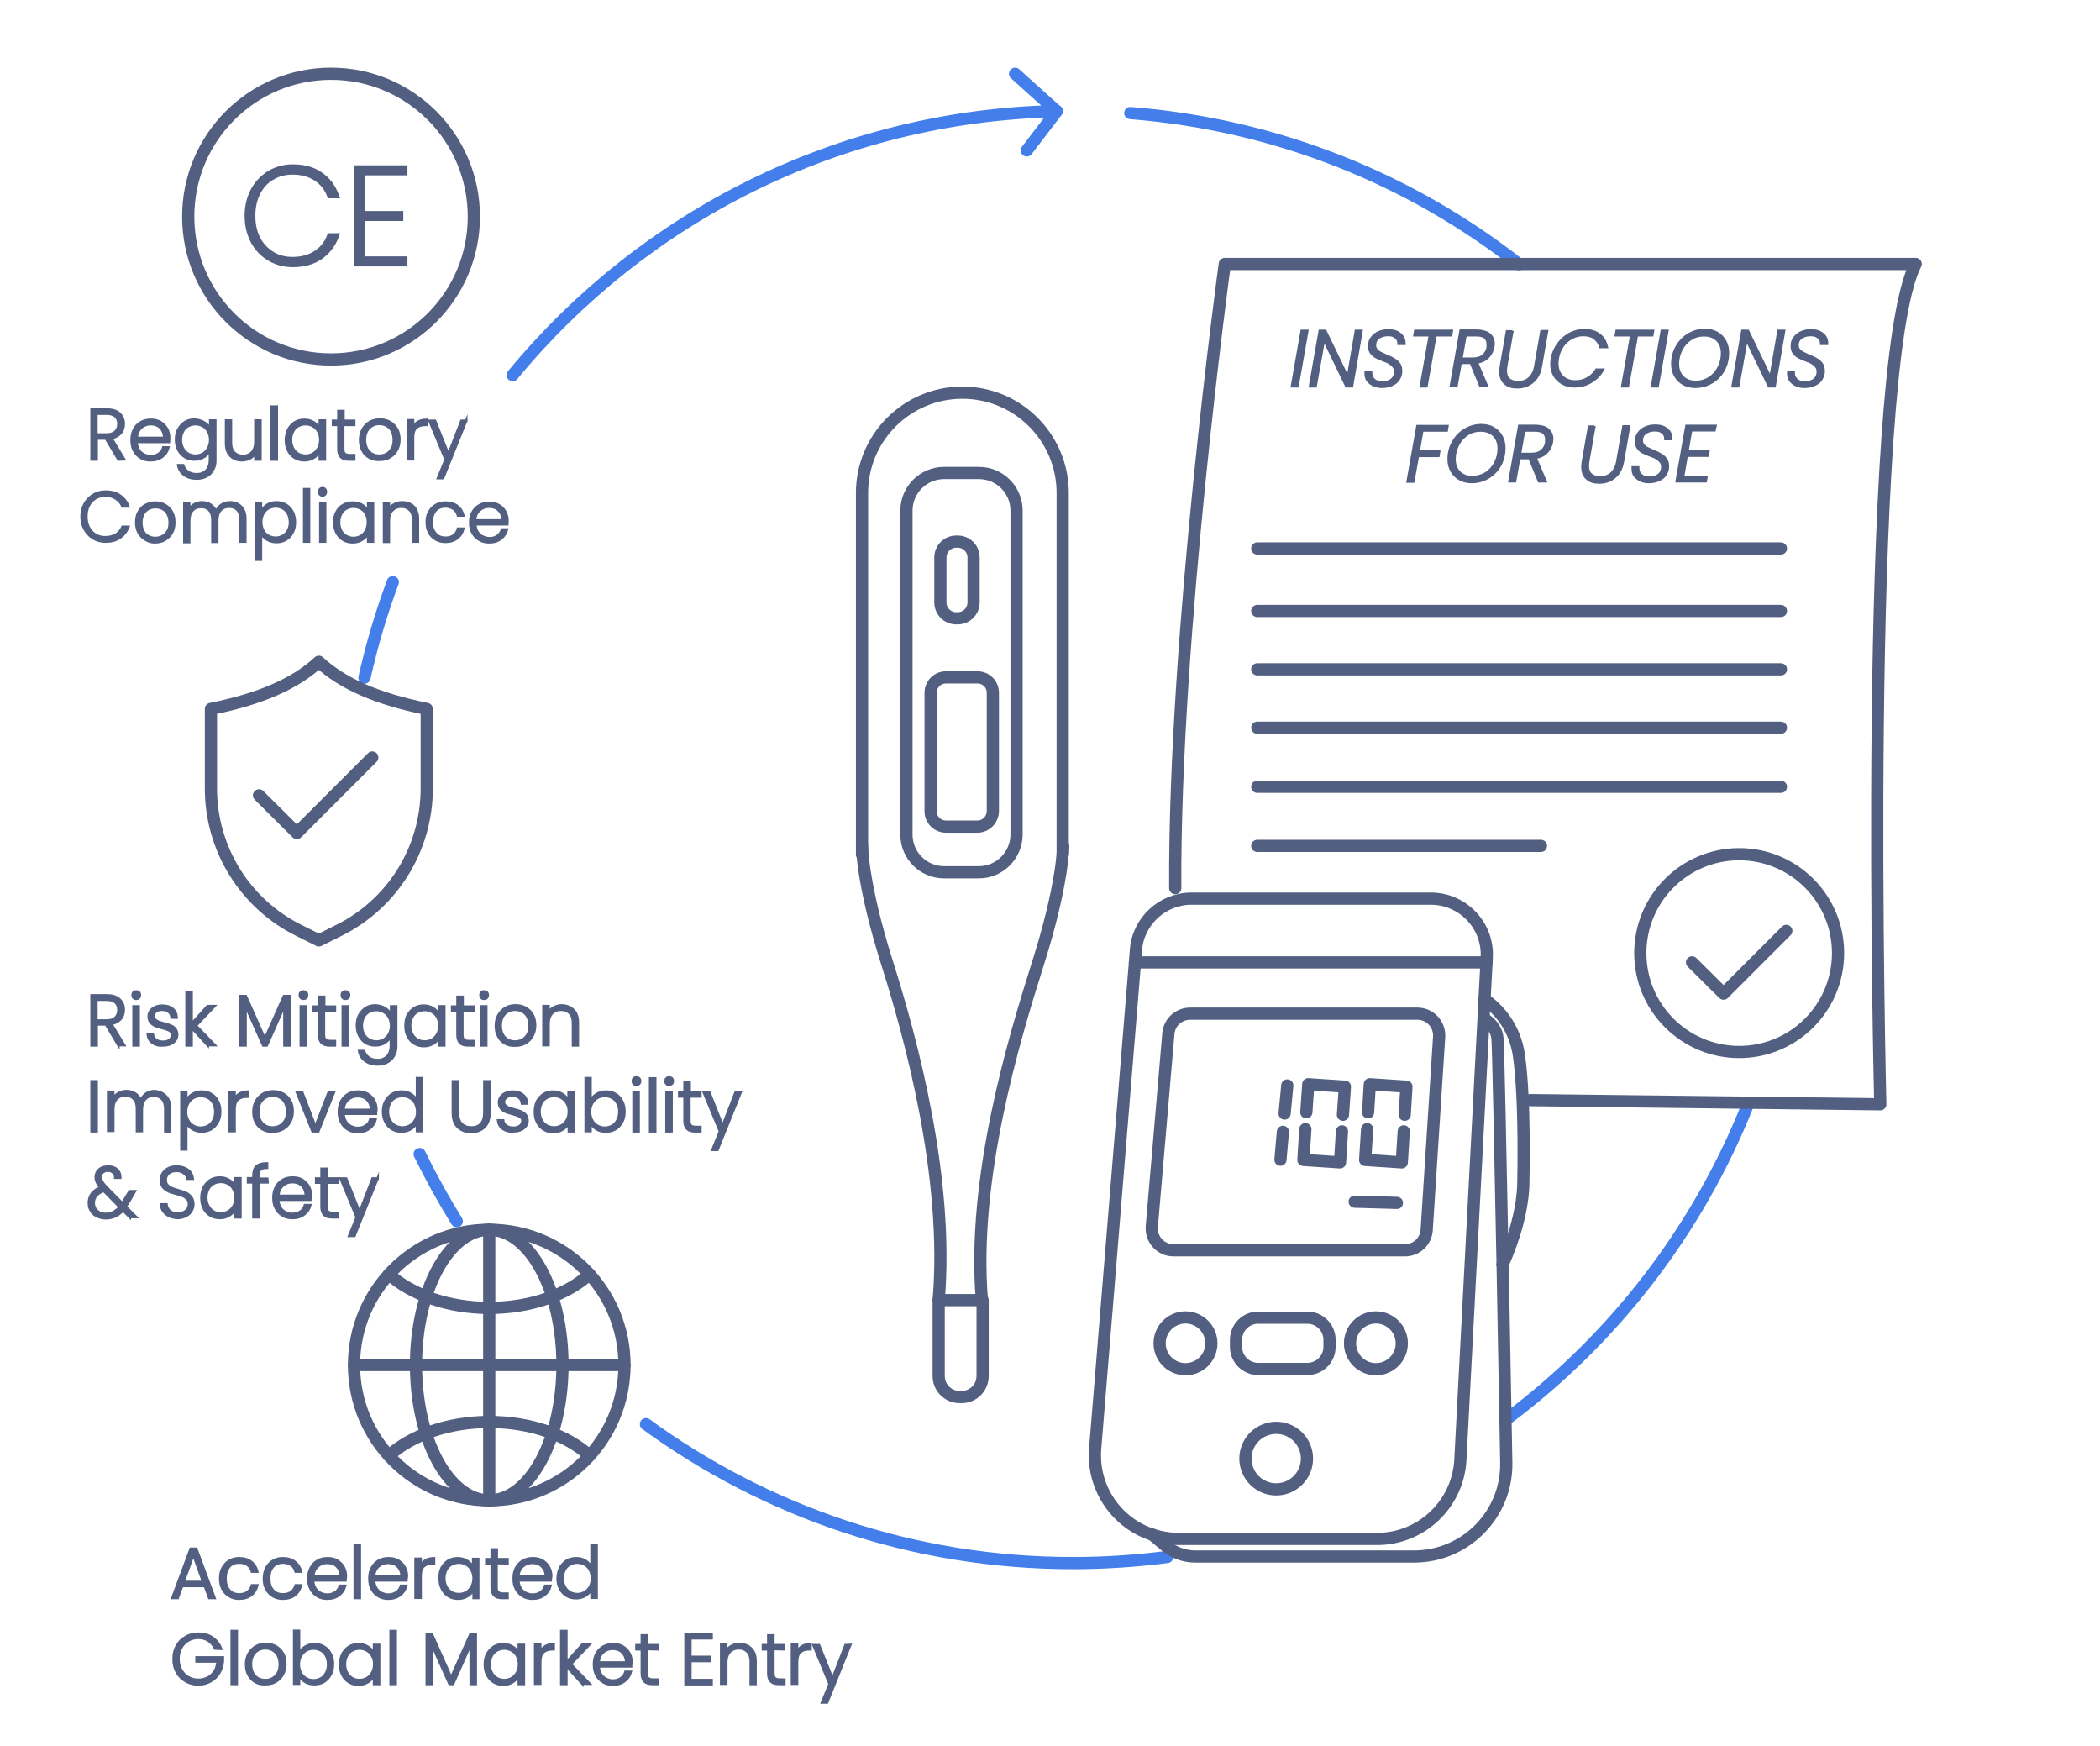 <svg xmlns="http://www.w3.org/2000/svg" xmlns:xlink="http://www.w3.org/1999/xlink" id="&#x56FE;&#x5C42;_1" x="0px" y="0px" viewBox="0 0 860.2 715" style="enable-background:new 0 0 860.2 715;" xml:space="preserve"><style type="text/css">	.st0{fill:#525F81;stroke:#525F81;stroke-miterlimit:10;}	.st1{fill:none;stroke:#437EEB;stroke-width:5;stroke-linecap:round;stroke-linejoin:round;}	.st2{fill:none;stroke:#525F81;stroke-width:5;stroke-linecap:round;stroke-linejoin:round;}	.st3{fill:#525F81;stroke:#525F81;stroke-width:2;stroke-miterlimit:10;}	.st4{fill:none;stroke:#525F81;stroke-width:5;stroke-linecap:round;stroke-linejoin:round;stroke-miterlimit:4;}</style><g>	<path class="st0" d="M48.5,188.2l-5.1-8.6h-3.8v8.6h-2.1v-20.5h6.2c2.3,0,4,0.5,5.2,1.6s1.8,2.5,1.8,4.3c0,1.5-0.4,2.8-1.3,3.8  c-0.9,1-2.1,1.7-3.8,2l5.3,8.7L48.5,188.2L48.5,188.2z M39.6,177.9h4.1c1.6,0,2.8-0.4,3.6-1.2s1.2-1.8,1.2-3.1s-0.4-2.4-1.2-3.1  c-0.8-0.7-2-1.1-3.7-1.1h-4.1v8.5H39.6z"></path>	<path class="st0" d="M69.2,181H55.9c0.1,1.2,0.4,2.2,0.9,3.1s1.2,1.5,2.1,2c0.9,0.4,1.8,0.7,2.8,0.7c1.3,0,2.4-0.3,3.4-1  c0.9-0.6,1.5-1.5,1.8-2.6H69c-0.4,1.6-1.2,2.8-2.5,3.8s-2.9,1.5-4.8,1.5c-1.5,0-2.9-0.3-4-1c-1.2-0.7-2.1-1.6-2.8-2.9  c-0.7-1.2-1-2.7-1-4.4s0.3-3.1,1-4.4c0.7-1.3,1.6-2.2,2.8-2.9s2.6-1,4.1-1s2.9,0.3,4,1c1.1,0.7,2,1.6,2.6,2.7  c0.6,1.1,0.9,2.4,0.9,3.7C69.3,180.1,69.2,180.6,69.2,181z M66.5,176.2c-0.5-0.8-1.2-1.5-2-1.9c-0.9-0.4-1.8-0.6-2.8-0.6  c-1.5,0-2.8,0.5-3.9,1.5c-1.1,1-1.7,2.4-1.8,4.1h11.3C67.2,178.1,67,177.1,66.5,176.2z"></path>	<path class="st0" d="M83.7,173c1.1,0.7,1.9,1.6,2.4,2.7v-3.5h2.1v16.4c0,1.5-0.3,2.8-1,3.9c-0.6,1.1-1.5,2-2.7,2.6  c-1.1,0.6-2.4,0.9-3.9,0.9c-2.1,0-3.8-0.5-5.1-1.5c-1.4-1-2.2-2.3-2.5-4h2c0.4,1.1,1,2,2,2.7s2.2,1,3.6,1c1,0,2-0.2,2.8-0.7  c0.8-0.4,1.5-1.1,1.9-2c0.5-0.9,0.7-1.9,0.7-3.1v-4c-0.5,1.1-1.3,2-2.4,2.7s-2.4,1.1-3.9,1.1s-2.8-0.3-3.9-1  c-1.2-0.7-2.1-1.7-2.7-2.9c-0.7-1.3-1-2.7-1-4.3s0.3-3.1,1-4.3s1.6-2.2,2.7-2.9c1.2-0.7,2.5-1,3.9-1  C81.2,171.9,82.5,172.3,83.7,173z M85.3,176.8c-0.5-1-1.2-1.7-2.2-2.3c-0.9-0.5-1.9-0.8-3-0.8s-2.2,0.3-3.1,0.8s-1.6,1.2-2.1,2.2  s-0.8,2.1-0.8,3.4c0,1.3,0.3,2.5,0.8,3.4c0.5,1,1.2,1.7,2.1,2.3c0.9,0.5,1.9,0.8,3.1,0.8c1.1,0,2.1-0.3,3-0.8s1.6-1.3,2.2-2.3  c0.5-1,0.8-2.1,0.8-3.4C86.1,178.9,85.8,177.7,85.3,176.8z"></path>	<path class="st0" d="M106.7,172.2v16h-2.1v-2.8c-0.5,1-1.2,1.8-2.2,2.3s-2.1,0.8-3.3,0.8c-1.9,0-3.5-0.6-4.7-1.8s-1.8-2.9-1.8-5.1  v-9.4h2v9.1c0,1.7,0.4,3.1,1.3,4s2.1,1.4,3.6,1.4s2.8-0.5,3.7-1.5c0.9-1,1.4-2.4,1.4-4.3v-8.7H106.7z"></path>	<path class="st0" d="M113.4,166.5v21.7h-2.1v-21.7H113.4z"></path>	<path class="st0" d="M118.1,175.8c0.7-1.2,1.6-2.2,2.7-2.9c1.2-0.7,2.5-1,3.9-1c1.5,0,2.8,0.4,3.9,1.1c1.1,0.7,1.9,1.6,2.4,2.7  v-3.5h2.1v16H131v-3.5c-0.5,1.1-1.3,2-2.4,2.7c-1.1,0.7-2.4,1.1-3.9,1.1c-1.4,0-2.8-0.3-3.9-1c-1.2-0.7-2.1-1.7-2.7-2.9  c-0.7-1.3-1-2.7-1-4.3S117.5,177.1,118.1,175.8z M130.4,176.8c-0.5-1-1.2-1.7-2.2-2.3c-0.9-0.5-1.9-0.8-3-0.8s-2.2,0.3-3.1,0.8  s-1.6,1.2-2.1,2.2s-0.8,2.1-0.8,3.4c0,1.3,0.3,2.5,0.8,3.4c0.5,1,1.2,1.7,2.1,2.3c0.9,0.5,1.9,0.8,3.1,0.8c1.1,0,2.1-0.3,3-0.8  c0.9-0.5,1.6-1.3,2.2-2.3c0.5-1,0.8-2.1,0.8-3.4C131.2,178.9,130.9,177.7,130.4,176.8z"></path>	<path class="st0" d="M140.6,173.9v9.9c0,1,0.2,1.7,0.6,2s1,0.6,2,0.6h1.9v1.8h-2.2c-1.4,0-2.5-0.3-3.2-1s-1.1-1.8-1.1-3.3V174h-2.2  v-1.7h2.2v-4h2.1v4h4.4v1.7h-4.5V173.9z"></path>	<path class="st0" d="M151.3,187.4c-1.2-0.7-2.2-1.6-2.8-2.9c-0.7-1.2-1-2.7-1-4.4s0.4-3.1,1.1-4.4c0.7-1.2,1.7-2.2,2.9-2.9  s2.6-1,4.1-1s2.9,0.3,4.1,1c1.2,0.7,2.2,1.6,2.9,2.9c0.7,1.2,1,2.7,1,4.4c0,1.6-0.4,3.1-1.1,4.3c-0.7,1.3-1.7,2.2-2.9,2.9  s-2.6,1-4.1,1C153.9,188.4,152.5,188.1,151.3,187.4z M158.3,185.9c0.9-0.5,1.6-1.2,2.2-2.2c0.6-1,0.8-2.2,0.8-3.6  c0-1.4-0.3-2.6-0.8-3.6s-1.3-1.7-2.2-2.2s-1.9-0.7-2.9-0.7c-1.1,0-2,0.2-2.9,0.7s-1.6,1.2-2.2,2.2c-0.5,1-0.8,2.2-0.8,3.6  c0,1.4,0.3,2.6,0.8,3.6s1.3,1.7,2.1,2.2c0.9,0.5,1.9,0.7,2.9,0.7C156.4,186.6,157.4,186.4,158.3,185.9z"></path>	<path class="st0" d="M171.3,172.7c0.9-0.5,2.1-0.8,3.4-0.8v2.1h-0.6c-1.5,0-2.7,0.4-3.6,1.2c-0.9,0.8-1.3,2.1-1.3,4v8.9h-2.1v-16  h2.1v2.8C169.7,174,170.4,173.2,171.3,172.7z"></path>	<path class="st0" d="M191,172.2l-9.5,23.6h-2.1l3.1-7.6l-6.6-15.9h2.3l5.5,13.7l5.3-13.7h2V172.2z"></path></g><g>	<path class="st0" d="M48.5,428.1l-5.1-8.6h-3.8v8.6h-2.1v-20.5h6.2c2.3,0,4,0.5,5.2,1.6s1.8,2.5,1.8,4.3c0,1.5-0.4,2.8-1.3,3.8  c-0.9,1-2.1,1.7-3.8,2l5.3,8.7h-2.4V428.1z M39.6,417.9h4.1c1.6,0,2.8-0.4,3.6-1.2c0.8-0.8,1.2-1.8,1.2-3.1c0-1.3-0.4-2.4-1.2-3.1  s-2-1.1-3.7-1.1h-4.1v8.5H39.6z"></path>	<path class="st0" d="M54.7,408.6c-0.3-0.3-0.4-0.7-0.4-1.1s0.1-0.8,0.4-1.1c0.3-0.3,0.6-0.4,1.1-0.4c0.4,0,0.8,0.1,1.1,0.4  s0.4,0.6,0.4,1.1c0,0.4-0.1,0.8-0.4,1.1c-0.3,0.3-0.6,0.4-1.1,0.4C55.4,409.1,55,408.9,54.7,408.6z M56.8,412.1v16h-2.1v-16H56.8z"></path>	<path class="st0" d="M62.5,427.1c-1.2-0.9-1.8-2-2-3.5h2.1c0.1,0.9,0.5,1.6,1.3,2.2s1.8,0.8,3,0.8c1.1,0,2-0.3,2.6-0.8s1-1.2,1-2  c0-0.5-0.2-1-0.5-1.3c-0.4-0.4-0.8-0.6-1.3-0.8c-0.5-0.2-1.3-0.4-2.2-0.7c-1.2-0.3-2.2-0.6-2.9-0.9c-0.7-0.3-1.4-0.8-1.9-1.4  s-0.8-1.4-0.8-2.5c0-0.8,0.2-1.5,0.7-2.2s1.1-1.2,2-1.6s1.8-0.6,2.9-0.6c1.7,0,3.1,0.4,4.2,1.3s1.6,2.1,1.7,3.6h-2.1  c-0.1-0.9-0.4-1.7-1.1-2.3c-0.7-0.6-1.6-0.9-2.8-0.9c-1,0-1.9,0.2-2.5,0.7s-1,1.1-1,1.8c0,0.6,0.2,1.1,0.6,1.5  c0.4,0.4,0.9,0.7,1.4,0.9c0.6,0.2,1.3,0.5,2.3,0.7c1.2,0.3,2.1,0.6,2.8,0.9c0.7,0.3,1.3,0.7,1.8,1.3c0.5,0.6,0.7,1.3,0.8,2.3  c0,0.9-0.2,1.6-0.7,2.3c-0.5,0.7-1.1,1.2-2,1.6c-0.8,0.4-1.8,0.6-2.9,0.6C65.2,428.3,63.7,427.9,62.5,427.1z"></path>	<path class="st0" d="M85.1,428.1l-6.6-7.2v7.2h-2.1v-21.7h2.1v12.8L85,412h2.9l-7.6,8l7.7,8h-2.9V428.1z"></path>	<path class="st0" d="M118.6,407.9v20.2h-2.1v-16.2l-7.2,16.2h-1.5l-7.2-16.1v16.1h-2.1v-20.2h2.2l7.8,17.5l7.8-17.5H118.6z"></path>	<path class="st0" d="M123.2,408.6c-0.3-0.3-0.4-0.7-0.4-1.1s0.1-0.8,0.4-1.1c0.3-0.3,0.6-0.4,1.1-0.4c0.4,0,0.8,0.1,1.1,0.4  c0.3,0.3,0.4,0.6,0.4,1.1c0,0.4-0.1,0.8-0.4,1.1c-0.3,0.3-0.6,0.4-1.1,0.4C123.9,409.1,123.5,408.9,123.2,408.6z M125.3,412.1v16  h-2.1v-16H125.3z"></path>	<path class="st0" d="M132.7,413.8v9.9c0,1,0.2,1.7,0.6,2c0.4,0.4,1,0.6,2,0.6h1.9v1.8H135c-1.4,0-2.5-0.3-3.2-1s-1.1-1.8-1.1-3.3  v-9.9h-2.2v-1.7h2.2v-4h2.1v4h4.4v1.7h-4.5V413.8z"></path>	<path class="st0" d="M140.4,408.6c-0.3-0.3-0.4-0.7-0.4-1.1s0.1-0.8,0.4-1.1c0.3-0.3,0.6-0.4,1.1-0.4c0.4,0,0.8,0.1,1.1,0.4  s0.4,0.6,0.4,1.1c0,0.4-0.1,0.8-0.4,1.1s-0.6,0.4-1.1,0.4C141,409.1,140.7,408.9,140.4,408.6z M142.5,412.1v16h-2.1v-16H142.5z"></path>	<path class="st0" d="M157.8,412.9c1.1,0.7,1.9,1.6,2.4,2.7v-3.5h2.1v16.4c0,1.5-0.3,2.8-1,3.9c-0.6,1.1-1.5,2-2.7,2.6  c-1.1,0.6-2.4,0.9-3.9,0.9c-2.1,0-3.8-0.5-5.1-1.5c-1.4-1-2.2-2.3-2.5-4h2c0.4,1.1,1,2,2,2.7s2.2,1,3.6,1c1,0,2-0.2,2.8-0.7  c0.8-0.4,1.5-1.1,1.9-2c0.5-0.9,0.7-1.9,0.7-3.1v-4c-0.5,1.1-1.3,2-2.4,2.7c-1.1,0.7-2.4,1.1-3.9,1.1s-2.8-0.3-3.9-1  c-1.2-0.7-2.1-1.7-2.7-2.9c-0.7-1.3-1-2.7-1-4.3s0.3-3.1,1-4.3c0.7-1.2,1.6-2.2,2.7-2.9c1.2-0.7,2.5-1,3.9-1  C155.4,411.8,156.7,412.2,157.8,412.9z M159.4,416.7c-0.5-1-1.2-1.7-2.2-2.3c-0.9-0.5-1.9-0.8-3-0.8s-2.2,0.3-3.1,0.8  c-0.9,0.5-1.6,1.2-2.1,2.2s-0.8,2.1-0.8,3.4s0.3,2.5,0.8,3.4c0.5,1,1.2,1.7,2.1,2.3c0.9,0.5,1.9,0.8,3.1,0.8c1.1,0,2.1-0.3,3-0.8  s1.6-1.3,2.2-2.3c0.5-1,0.8-2.1,0.8-3.4C160.2,418.8,159.9,417.7,159.4,416.7z"></path>	<path class="st0" d="M167,415.7c0.7-1.2,1.6-2.2,2.7-2.9c1.2-0.7,2.5-1,3.9-1c1.5,0,2.8,0.4,3.9,1.1c1.1,0.7,1.9,1.6,2.4,2.7v-3.5  h2.1v16h-2v-3.5c-0.5,1.1-1.3,2-2.4,2.7c-1.1,0.7-2.4,1.1-3.9,1.1c-1.4,0-2.8-0.3-3.9-1c-1.2-0.7-2.1-1.7-2.7-2.9  c-0.7-1.3-1-2.7-1-4.3S166.3,417,167,415.7z M179.2,416.7c-0.5-1-1.2-1.7-2.2-2.3c-0.9-0.5-1.9-0.8-3-0.8s-2.2,0.3-3.1,0.8  c-0.9,0.5-1.6,1.2-2.1,2.2s-0.8,2.1-0.8,3.4s0.3,2.5,0.8,3.4c0.5,1,1.2,1.7,2.1,2.3c0.9,0.5,1.9,0.8,3.1,0.8c1.1,0,2.1-0.3,3-0.8  s1.6-1.3,2.2-2.3c0.5-1,0.8-2.1,0.8-3.4C180,418.8,179.7,417.7,179.2,416.7z"></path>	<path class="st0" d="M189.4,413.8v9.9c0,1,0.2,1.7,0.6,2c0.4,0.4,1,0.6,2,0.6h1.9v1.8h-2.2c-1.4,0-2.5-0.3-3.2-1s-1.1-1.8-1.1-3.3  v-9.9h-2.2v-1.7h2.2v-4h2.1v4h4.4v1.7h-4.5V413.8z"></path>	<path class="st0" d="M197.2,408.6c-0.3-0.3-0.4-0.7-0.4-1.1s0.1-0.8,0.4-1.1c0.3-0.3,0.6-0.4,1.1-0.4c0.4,0,0.8,0.1,1.1,0.4  s0.4,0.6,0.4,1.1c0,0.4-0.1,0.8-0.4,1.1s-0.6,0.4-1.1,0.4C197.8,409.1,197.5,408.9,197.2,408.6z M199.2,412.1v16h-2.1v-16H199.2z"></path>	<path class="st0" d="M206.9,427.3c-1.2-0.7-2.2-1.6-2.8-2.9c-0.7-1.2-1-2.7-1-4.4c0-1.7,0.4-3.1,1.1-4.4c0.7-1.2,1.7-2.2,2.9-2.9  c1.2-0.7,2.6-1,4.1-1s2.9,0.3,4.1,1c1.2,0.7,2.2,1.6,2.9,2.9c0.7,1.2,1,2.7,1,4.4c0,1.6-0.4,3.1-1.1,4.3c-0.7,1.3-1.7,2.2-2.9,2.9  c-1.2,0.7-2.6,1-4.1,1C209.4,428.3,208.1,428,206.9,427.3z M213.9,425.8c0.9-0.5,1.6-1.2,2.2-2.2c0.6-1,0.8-2.2,0.8-3.6  s-0.3-2.6-0.8-3.6s-1.3-1.7-2.2-2.2s-1.9-0.7-2.9-0.7c-1.1,0-2,0.2-2.9,0.7s-1.6,1.2-2.2,2.2c-0.5,1-0.8,2.2-0.8,3.6  s0.3,2.6,0.8,3.6s1.3,1.7,2.1,2.2c0.9,0.5,1.9,0.7,2.9,0.7C212,426.5,213,426.3,213.9,425.8z"></path>	<path class="st0" d="M234.9,413.6c1.2,1.2,1.8,2.9,1.8,5.1v9.4h-2v-9.2c0-1.7-0.4-3.1-1.3-4c-0.9-0.9-2.1-1.4-3.6-1.4  s-2.8,0.5-3.7,1.5s-1.4,2.4-1.4,4.3v8.7h-2.1v-16h2.1v2.7c0.5-1,1.2-1.7,2.2-2.2s2-0.8,3.3-0.8  C232.2,411.8,233.7,412.4,234.9,413.6z"></path>	<path class="st0" d="M39.6,442.8v20.5h-2.1v-20.5H39.6z"></path>	<path class="st0" d="M67.9,448.8c1.2,1.2,1.8,2.9,1.8,5.1v9.4h-2v-9.2c0-1.7-0.4-3.1-1.3-4c-0.8-0.9-2-1.4-3.4-1.4  c-1.5,0-2.7,0.5-3.6,1.5c-0.9,1-1.3,2.4-1.3,4.3v8.7h-2V454c0-1.7-0.4-3.1-1.3-4c-0.8-0.9-2-1.4-3.5-1.4s-2.7,0.5-3.6,1.5  c-0.9,1-1.3,2.4-1.3,4.3v8.7h-2.1v-16h2.1v2.8c0.5-1,1.2-1.8,2.2-2.3c0.9-0.5,2-0.8,3.1-0.8c1.4,0,2.6,0.3,3.7,1  c1,0.7,1.8,1.6,2.3,2.9c0.4-1.3,1.2-2.2,2.2-2.9c1-0.7,2.2-1,3.6-1C65.2,447,66.7,447.6,67.9,448.8z"></path>	<path class="st0" d="M78.7,448.1c1.1-0.7,2.4-1.1,3.9-1.1c1.4,0,2.8,0.3,3.9,1c1.2,0.7,2.1,1.6,2.7,2.9c0.7,1.2,1,2.7,1,4.3  s-0.3,3.1-1,4.3c-0.7,1.3-1.6,2.2-2.7,2.9c-1.2,0.7-2.5,1-3.9,1c-1.5,0-2.8-0.4-3.9-1.1s-1.9-1.6-2.4-2.7v11.1h-2v-23.6h2v3.5  C76.8,449.7,77.6,448.8,78.7,448.1z M87.4,451.8c-0.5-1-1.2-1.7-2.1-2.2s-1.9-0.8-3.1-0.8c-1.1,0-2.1,0.3-3,0.8s-1.6,1.3-2.2,2.3  c-0.5,1-0.8,2.1-0.8,3.4s0.3,2.4,0.8,3.4s1.2,1.7,2.2,2.3c0.9,0.5,1.9,0.8,3,0.8s2.2-0.3,3.1-0.8s1.6-1.3,2.1-2.3s0.8-2.1,0.8-3.4  C88.2,453.9,87.9,452.8,87.4,451.8z"></path>	<path class="st0" d="M98.2,447.8c0.9-0.5,2.1-0.8,3.4-0.8v2.1H101c-1.5,0-2.7,0.4-3.6,1.2c-0.9,0.8-1.3,2.1-1.3,4v8.9H94v-16h2.1  v2.8C96.5,449.1,97.2,448.4,98.2,447.8z"></path>	<path class="st0" d="M107.6,462.5c-1.2-0.7-2.2-1.6-2.8-2.9c-0.7-1.2-1-2.7-1-4.4c0-1.7,0.4-3.1,1.1-4.4c0.7-1.2,1.7-2.2,2.9-2.9  c1.2-0.7,2.6-1,4.1-1s2.9,0.3,4.1,1s2.2,1.6,2.9,2.9c0.7,1.2,1,2.7,1,4.4c0,1.6-0.4,3.1-1.1,4.3c-0.7,1.3-1.7,2.2-2.9,2.9  c-1.2,0.7-2.6,1-4.1,1C110.2,463.5,108.8,463.2,107.6,462.5z M114.6,461c0.9-0.5,1.6-1.2,2.2-2.2s0.8-2.2,0.8-3.6s-0.3-2.6-0.8-3.6  s-1.3-1.7-2.2-2.2c-0.9-0.5-1.9-0.7-2.9-0.7s-2,0.2-2.9,0.7s-1.6,1.2-2.2,2.2c-0.5,1-0.8,2.2-0.8,3.6s0.3,2.6,0.8,3.6  s1.3,1.7,2.1,2.2c0.9,0.5,1.9,0.7,2.9,0.7C112.7,461.7,113.7,461.5,114.6,461z"></path>	<path class="st0" d="M129.2,461.3l5.4-14h2.2l-6.4,16H128l-6.4-16h2.2L129.2,461.3z"></path>	<path class="st0" d="M154,456.1h-13.3c0.1,1.2,0.4,2.2,0.9,3.1s1.2,1.5,2.1,2c0.9,0.4,1.8,0.7,2.8,0.7c1.3,0,2.4-0.3,3.4-1  c0.9-0.6,1.5-1.5,1.8-2.6h2.2c-0.4,1.6-1.2,2.8-2.5,3.8s-2.9,1.5-4.8,1.5c-1.5,0-2.9-0.3-4-1c-1.2-0.7-2.1-1.6-2.8-2.9  c-0.7-1.2-1-2.7-1-4.4c0-1.7,0.3-3.1,1-4.4s1.6-2.2,2.8-2.9c1.2-0.7,2.6-1,4.1-1s2.9,0.3,4,1s2,1.6,2.6,2.7s0.9,2.4,0.9,3.7  C154,455.2,154,455.7,154,456.1z M151.2,451.4c-0.5-0.8-1.2-1.5-2-1.9c-0.9-0.4-1.8-0.6-2.8-0.6c-1.5,0-2.8,0.5-3.9,1.5  c-1.1,1-1.7,2.4-1.8,4.1H152C152,453.2,151.7,452.2,151.2,451.4z"></path>	<path class="st0" d="M157.9,450.9c0.7-1.2,1.6-2.2,2.7-2.9c1.2-0.7,2.5-1,3.9-1s2.7,0.3,3.8,1s2,1.6,2.5,2.7v-9.2h2.1v21.7h-2.1  v-3.6c-0.5,1.1-1.3,2-2.4,2.7s-2.4,1.1-3.9,1.1s-2.8-0.3-3.9-1c-1.2-0.7-2.1-1.7-2.7-2.9c-0.7-1.3-1-2.7-1-4.3  S157.2,452.2,157.9,450.9z M170.1,451.9c-0.5-1-1.2-1.7-2.2-2.3c-0.9-0.5-1.9-0.8-3-0.8s-2.2,0.3-3.1,0.8c-0.9,0.5-1.6,1.2-2.1,2.2  s-0.8,2.1-0.8,3.4s0.3,2.5,0.8,3.4c0.5,1,1.2,1.7,2.1,2.3c0.9,0.5,1.9,0.8,3.1,0.8c1.1,0,2.1-0.3,3-0.8s1.6-1.3,2.2-2.3  c0.5-1,0.8-2.1,0.8-3.4C170.8,454,170.6,452.9,170.1,451.9z"></path>	<path class="st0" d="M187.6,442.8v12.9c0,2,0.5,3.5,1.5,4.5s2.3,1.5,4,1.5s3-0.5,3.9-1.5s1.4-2.5,1.4-4.5v-12.9h2.1v12.9  c0,2.6-0.7,4.6-2.1,5.9c-1.4,1.3-3.2,2-5.4,2s-4-0.7-5.4-2s-2.1-3.3-2.1-5.9v-12.9H187.6z"></path>	<path class="st0" d="M206,462.3c-1.2-0.9-1.8-2-2-3.5h2.1c0.1,0.9,0.5,1.6,1.3,2.2s1.8,0.8,3,0.8c1.1,0,2-0.3,2.6-0.8s1-1.2,1-2  c0-0.5-0.2-1-0.5-1.3c-0.4-0.4-0.8-0.6-1.3-0.8c-0.5-0.2-1.3-0.4-2.2-0.7c-1.2-0.3-2.2-0.6-2.9-0.9s-1.4-0.8-1.9-1.4  s-0.8-1.4-0.8-2.5c0-0.8,0.2-1.5,0.7-2.2s1.1-1.2,2-1.6s1.8-0.6,2.9-0.6c1.7,0,3.1,0.4,4.2,1.3c1.1,0.9,1.6,2.1,1.7,3.6h-2.1  c-0.1-0.9-0.4-1.7-1.1-2.3c-0.7-0.6-1.6-0.9-2.8-0.9c-1,0-1.9,0.2-2.5,0.7s-1,1.1-1,1.8c0,0.6,0.2,1.1,0.6,1.5  c0.4,0.4,0.9,0.7,1.4,0.9c0.6,0.2,1.3,0.5,2.3,0.7c1.2,0.3,2.1,0.6,2.8,0.9s1.3,0.7,1.8,1.3c0.5,0.6,0.7,1.3,0.8,2.3  c0,0.9-0.2,1.6-0.7,2.3c-0.5,0.7-1.1,1.2-2,1.6c-0.8,0.4-1.8,0.6-2.9,0.6C208.7,463.5,207.2,463.1,206,462.3z"></path>	<path class="st0" d="M220,450.9c0.7-1.2,1.6-2.2,2.7-2.9c1.2-0.7,2.5-1,3.9-1c1.5,0,2.8,0.4,3.9,1.1c1.1,0.7,1.9,1.6,2.4,2.7v-3.5  h2.1v16h-2v-3.5c-0.5,1.1-1.3,2-2.4,2.7c-1.1,0.7-2.4,1.1-3.9,1.1c-1.4,0-2.8-0.3-3.9-1c-1.2-0.7-2.1-1.7-2.7-2.9  c-0.7-1.3-1-2.7-1-4.3S219.4,452.2,220,450.9z M232.2,451.9c-0.5-1-1.2-1.7-2.2-2.3c-0.9-0.5-1.9-0.8-3-0.8s-2.2,0.3-3.1,0.8  c-0.9,0.5-1.6,1.2-2.1,2.2s-0.8,2.1-0.8,3.4s0.3,2.5,0.8,3.4c0.5,1,1.2,1.7,2.1,2.3c0.9,0.5,1.9,0.8,3.1,0.8c1.1,0,2.1-0.3,3-0.8  s1.6-1.3,2.2-2.3c0.5-1,0.8-2.1,0.8-3.4C233,454,232.8,452.9,232.2,451.9z"></path>	<path class="st0" d="M244.3,448.1c1.1-0.7,2.4-1.1,3.9-1.1s2.8,0.3,3.9,1c1.2,0.7,2.1,1.6,2.7,2.9c0.7,1.2,1,2.7,1,4.3  s-0.3,3.1-1,4.3c-0.7,1.3-1.6,2.2-2.7,2.9c-1.2,0.7-2.5,1-3.9,1c-1.5,0-2.8-0.3-3.9-1c-1.1-0.7-1.9-1.6-2.4-2.7v3.5h-2v-21.7h2v9.2  C242.3,449.7,243.2,448.8,244.3,448.1z M252.9,451.8c-0.5-1-1.2-1.7-2.1-2.2c-0.9-0.5-1.9-0.8-3.1-0.8c-1.1,0-2.1,0.3-3,0.8  s-1.6,1.3-2.2,2.3c-0.5,1-0.8,2.1-0.8,3.4s0.3,2.4,0.8,3.4s1.2,1.7,2.2,2.3c0.9,0.5,1.9,0.8,3,0.8s2.2-0.3,3.1-0.8  c0.9-0.5,1.6-1.3,2.1-2.3s0.8-2.1,0.8-3.4C253.7,453.9,253.5,452.8,252.9,451.8z"></path>	<path class="st0" d="M259.6,443.8c-0.3-0.3-0.4-0.7-0.4-1.1s0.1-0.8,0.4-1.1c0.3-0.3,0.6-0.4,1.1-0.4c0.4,0,0.8,0.1,1.1,0.4  c0.3,0.3,0.4,0.6,0.4,1.1c0,0.4-0.1,0.8-0.4,1.1s-0.6,0.4-1.1,0.4C260.2,444.3,259.9,444.1,259.6,443.8z M261.6,447.3v16h-2.1v-16  H261.6z"></path>	<path class="st0" d="M268.4,441.6v21.7h-2.1v-21.7H268.4z"></path>	<path class="st0" d="M273,443.8c-0.3-0.3-0.4-0.7-0.4-1.1s0.1-0.8,0.4-1.1c0.3-0.3,0.6-0.4,1.1-0.4c0.4,0,0.8,0.1,1.1,0.4  c0.3,0.3,0.4,0.6,0.4,1.1c0,0.4-0.1,0.8-0.4,1.1c-0.3,0.3-0.6,0.4-1.1,0.4C273.6,444.3,273.3,444.1,273,443.8z M275.1,447.3v16H273  v-16H275.1z"></path>	<path class="st0" d="M282.4,449v9.9c0,1,0.2,1.7,0.6,2c0.4,0.4,1,0.6,2,0.6h1.9v1.8h-2.2c-1.4,0-2.5-0.3-3.2-1s-1.1-1.8-1.1-3.3  v-10h-2.2v-1.7h2.2v-4h2.1v4h4.4v1.7H282.4z"></path>	<path class="st0" d="M303.4,447.3l-9.5,23.6h-2.1l3.1-7.6l-6.6-15.9h2.3L296,461l5.3-13.7H303.4z"></path>	<path class="st0" d="M53.2,498.5l-2.8-2.8c-1,1.1-2.1,1.9-3.2,2.4c-1.1,0.5-2.4,0.8-3.8,0.8c-1.4,0-2.6-0.3-3.6-0.8  c-1.1-0.5-1.9-1.2-2.5-2.2c-0.6-0.9-0.9-2-0.9-3.3c0-1.4,0.4-2.7,1.2-3.8c0.8-1.1,2-1.9,3.6-2.5c-0.7-0.8-1.2-1.5-1.5-2.1  c-0.3-0.7-0.5-1.4-0.5-2.1c0-1.3,0.5-2.4,1.4-3.2c0.9-0.8,2.2-1.2,3.8-1.2c1.5,0,2.7,0.4,3.6,1.3c0.9,0.8,1.3,1.9,1.3,3.3h-2.1  c0-0.9-0.2-1.6-0.8-2.1s-1.3-0.8-2.1-0.8c-0.9,0-1.6,0.2-2.2,0.7c-0.6,0.5-0.8,1.1-0.8,1.9c0,0.6,0.2,1.2,0.5,1.8  c0.3,0.6,0.9,1.3,1.6,2.1l6.7,6.8c0.3-0.4,0.6-1,1.1-1.8l1.9-3.1h2.2l-2.2,3.8c-0.5,0.9-1.1,1.7-1.6,2.5l4.3,4.3h-2.6V498.5z   M46.4,496.4c0.9-0.5,1.8-1.2,2.6-2.1l-6.5-6.6c-2.7,1-4.1,2.6-4.1,4.9c0,0.9,0.2,1.6,0.6,2.3c0.4,0.7,1,1.2,1.7,1.6  s1.6,0.6,2.6,0.6C44.5,497.1,45.5,496.8,46.4,496.4z"></path>	<path class="st0" d="M69.3,498c-1-0.5-1.8-1.1-2.4-2c-0.6-0.8-0.9-1.8-0.9-2.8h2.2c0.1,1,0.5,1.9,1.3,2.6c0.8,0.8,1.9,1.1,3.4,1.1  c1.4,0,2.5-0.4,3.3-1.1s1.2-1.6,1.2-2.7c0-0.9-0.2-1.6-0.7-2.1s-1-0.9-1.7-1.2c-0.7-0.3-1.6-0.6-2.8-0.9c-1.4-0.4-2.5-0.7-3.3-1.1  s-1.5-0.9-2.1-1.6s-0.9-1.8-0.9-3c0-1.1,0.3-2,0.8-2.8s1.3-1.5,2.3-2s2.1-0.7,3.4-0.7c1.9,0,3.4,0.5,4.6,1.4s1.8,2.1,2,3.6h-2.2  c-0.1-0.8-0.6-1.6-1.4-2.2c-0.8-0.7-1.8-1-3.2-1c-1.2,0-2.3,0.3-3.1,1c-0.8,0.7-1.2,1.6-1.2,2.7c0,0.9,0.2,1.6,0.7,2.1  c0.4,0.5,1,0.9,1.7,1.2c0.7,0.3,1.6,0.6,2.7,0.9c1.3,0.4,2.4,0.7,3.2,1.1c0.8,0.4,1.5,0.9,2.1,1.7c0.6,0.7,0.9,1.7,0.9,3  c0,1-0.3,1.9-0.8,2.7c-0.5,0.9-1.3,1.6-2.3,2.1s-2.2,0.8-3.6,0.8C71.5,498.7,70.4,498.5,69.3,498z"></path>	<path class="st0" d="M83.5,486.1c0.7-1.2,1.6-2.2,2.7-2.9c1.2-0.7,2.5-1,3.9-1c1.5,0,2.8,0.4,3.9,1.1s1.9,1.6,2.4,2.7v-3.5h2.1v16  h-2.1V495c-0.5,1.1-1.3,2-2.4,2.7s-2.4,1.1-3.9,1.1c-1.4,0-2.8-0.3-3.9-1c-1.2-0.7-2.1-1.7-2.7-2.9c-0.7-1.3-1-2.7-1-4.3  S82.8,487.4,83.5,486.1z M95.7,487.1c-0.5-1-1.2-1.7-2.2-2.3c-0.9-0.5-1.9-0.8-3-0.8s-2.2,0.3-3.1,0.8s-1.6,1.2-2.1,2.2  s-0.8,2.1-0.8,3.4s0.3,2.5,0.8,3.4c0.5,1,1.2,1.7,2.1,2.3c0.9,0.5,1.9,0.8,3.1,0.8c1.1,0,2.1-0.3,3-0.8s1.6-1.3,2.2-2.3  c0.5-1,0.8-2.1,0.8-3.4C96.5,489.2,96.2,488.1,95.7,487.1z"></path>	<path class="st0" d="M109.6,484.2h-3.7v14.3h-2.1v-14.3h-2.2v-1.7h2.2v-1.1c0-1.7,0.4-3,1.3-3.8s2.3-1.2,4.3-1.2v1.8  c-1.3,0-2.3,0.3-2.8,0.8s-0.8,1.4-0.8,2.6v1.1h3.7L109.6,484.2L109.6,484.2z"></path>	<path class="st0" d="M127.2,491.3h-13.3c0.1,1.2,0.4,2.2,0.9,3.1s1.2,1.5,2.1,2c0.9,0.4,1.8,0.7,2.8,0.7c1.3,0,2.4-0.3,3.4-1  c0.9-0.6,1.5-1.5,1.8-2.6h2.2c-0.4,1.6-1.2,2.8-2.5,3.8s-2.9,1.5-4.8,1.5c-1.5,0-2.9-0.3-4-1c-1.2-0.7-2.1-1.6-2.8-2.9  c-0.7-1.2-1-2.7-1-4.4c0-1.7,0.3-3.1,1-4.4s1.6-2.2,2.8-2.9c1.2-0.7,2.6-1,4.1-1s2.9,0.3,4,1s2,1.6,2.6,2.7s0.9,2.4,0.9,3.7  C127.3,490.4,127.3,490.9,127.2,491.3z M124.5,486.6c-0.5-0.8-1.2-1.5-2-1.9c-0.9-0.4-1.8-0.6-2.8-0.6c-1.5,0-2.8,0.5-3.9,1.5  s-1.7,2.4-1.8,4.1h11.3C125.2,488.4,125,487.4,124.5,486.6z"></path>	<path class="st0" d="M133.7,484.2v9.9c0,1,0.2,1.7,0.6,2c0.4,0.4,1,0.6,2,0.6h1.9v1.8H136c-1.4,0-2.5-0.3-3.2-1s-1.1-1.8-1.1-3.3  v-9.9h-2.2v-1.7h2.2v-4h2.1v4h4.4v1.7h-4.5V484.2z"></path>	<path class="st0" d="M154.7,482.5l-9.5,23.6H143l3.1-7.6l-6.6-15.9h2.3l5.5,13.7l5.3-13.7h2.1V482.5z"></path></g><g>	<path class="st0" d="M83.9,649.5h-9.3l-1.8,4.9h-2.2l7.5-20.2h2.3l7.5,20.2h-2.2L83.9,649.5z M83.2,647.8l-4-11.1l-4,11.1H83.2z"></path>	<path class="st0" d="M91.2,642c0.7-1.2,1.6-2.2,2.8-2.9c1.2-0.7,2.5-1,4-1c2,0,3.6,0.5,4.9,1.5s2.1,2.3,2.5,4h-2.2  c-0.3-1.2-0.9-2.1-1.8-2.7c-0.9-0.7-2-1-3.4-1c-1.1,0-2,0.2-2.9,0.7s-1.5,1.2-2,2.2s-0.7,2.2-0.7,3.6c0,1.4,0.2,2.6,0.7,3.6  s1.2,1.7,2,2.2c0.9,0.5,1.8,0.7,2.9,0.7c1.3,0,2.5-0.3,3.4-1s1.5-1.6,1.8-2.7h2.2c-0.4,1.6-1.2,3-2.5,4s-2.9,1.5-4.9,1.5  c-1.5,0-2.8-0.3-4-1s-2.1-1.6-2.8-2.9c-0.7-1.2-1-2.7-1-4.4C90.2,644.7,90.5,643.3,91.2,642z"></path>	<path class="st0" d="M109.1,642c0.7-1.2,1.6-2.2,2.8-2.9c1.2-0.7,2.5-1,4-1c2,0,3.6,0.5,4.9,1.5s2.1,2.3,2.5,4h-2.2  c-0.3-1.2-0.9-2.1-1.8-2.7c-0.9-0.7-2-1-3.4-1c-1.1,0-2,0.2-2.9,0.7s-1.5,1.2-2,2.2s-0.7,2.2-0.7,3.6c0,1.4,0.2,2.6,0.7,3.6  s1.2,1.7,2,2.2c0.9,0.5,1.8,0.7,2.9,0.7c1.3,0,2.5-0.3,3.4-1s1.5-1.6,1.8-2.7h2.2c-0.4,1.6-1.2,3-2.5,4s-2.9,1.5-4.9,1.5  c-1.5,0-2.8-0.3-4-1s-2.1-1.6-2.8-2.9c-0.7-1.2-1-2.7-1-4.4C108.1,644.7,108.5,643.3,109.1,642z"></path>	<path class="st0" d="M141.5,647.2h-13.3c0.1,1.2,0.4,2.2,0.9,3.1c0.5,0.9,1.2,1.5,2.1,2c0.9,0.4,1.8,0.7,2.8,0.7  c1.3,0,2.4-0.3,3.4-1c0.9-0.6,1.5-1.5,1.8-2.6h2.2c-0.4,1.6-1.2,2.8-2.5,3.8s-2.9,1.5-4.8,1.5c-1.5,0-2.9-0.3-4-1  c-1.2-0.7-2.1-1.6-2.8-2.9c-0.7-1.2-1-2.7-1-4.4s0.3-3.1,1-4.4c0.7-1.3,1.6-2.2,2.8-2.9s2.6-1,4.1-1s2.9,0.3,4,1s2,1.6,2.6,2.7  s0.9,2.4,0.9,3.7C141.6,646.3,141.5,646.8,141.5,647.2z M138.8,642.5c-0.5-0.8-1.2-1.5-2-1.9c-0.9-0.4-1.8-0.6-2.8-0.6  c-1.5,0-2.8,0.5-3.9,1.5c-1.1,1-1.7,2.4-1.8,4.1h11.3C139.5,644.3,139.3,643.3,138.8,642.5z"></path>	<path class="st0" d="M147.4,632.7v21.7h-2.1v-21.7H147.4z"></path>	<path class="st0" d="M166.5,647.2h-13.3c0.1,1.2,0.4,2.2,0.9,3.1s1.2,1.5,2.1,2c0.9,0.4,1.8,0.7,2.8,0.7c1.3,0,2.4-0.3,3.4-1  c0.9-0.6,1.5-1.5,1.8-2.6h2.2c-0.4,1.6-1.2,2.8-2.5,3.8s-2.9,1.5-4.8,1.5c-1.5,0-2.9-0.3-4-1c-1.2-0.7-2.1-1.6-2.8-2.9  c-0.7-1.2-1-2.7-1-4.4s0.3-3.1,1-4.4c0.7-1.3,1.6-2.2,2.8-2.9s2.6-1,4.1-1s2.9,0.3,4,1s2,1.6,2.6,2.7s0.9,2.4,0.9,3.7  C166.5,646.3,166.5,646.8,166.5,647.2z M163.7,642.5c-0.5-0.8-1.2-1.5-2-1.9c-0.9-0.4-1.8-0.6-2.8-0.6c-1.5,0-2.8,0.5-3.9,1.5  c-1.1,1-1.7,2.4-1.8,4.1h11.3C164.5,644.3,164.2,643.3,163.7,642.5z"></path>	<path class="st0" d="M174.4,638.9c0.9-0.5,2.1-0.8,3.4-0.8v2.1h-0.6c-1.5,0-2.7,0.4-3.6,1.2c-0.9,0.8-1.3,2.1-1.3,4v8.9h-2.1v-16  h2.1v2.8C172.8,640.2,173.5,639.5,174.4,638.9z"></path>	<path class="st0" d="M180.9,642c0.7-1.2,1.6-2.2,2.7-2.9c1.2-0.7,2.5-1,3.9-1c1.5,0,2.8,0.4,3.9,1.1c1.1,0.7,1.9,1.6,2.4,2.7v-3.5  h2.1v16H194v-3.5c-0.5,1.1-1.3,2-2.4,2.7c-1.1,0.7-2.4,1.1-3.9,1.1c-1.4,0-2.8-0.3-3.9-1c-1.2-0.7-2.1-1.7-2.7-2.9  c-0.7-1.3-1-2.7-1-4.3C180,644.7,180.3,643.3,180.9,642z M193.2,643c-0.5-1-1.2-1.7-2.2-2.3c-0.9-0.5-1.9-0.8-3-0.8  s-2.2,0.3-3.1,0.8c-0.9,0.5-1.6,1.2-2.1,2.2s-0.8,2.1-0.8,3.4c0,1.3,0.3,2.5,0.8,3.4c0.5,1,1.2,1.7,2.1,2.3  c0.9,0.5,1.9,0.8,3.1,0.8c1.1,0,2.1-0.3,3-0.8s1.6-1.3,2.2-2.3c0.5-1,0.8-2.1,0.8-3.4C194,645.1,193.7,644,193.2,643z"></path>	<path class="st0" d="M203.4,640.1v9.9c0,1,0.2,1.7,0.6,2s1,0.6,2,0.6h1.9v1.8h-2.2c-1.4,0-2.5-0.3-3.2-1s-1.1-1.8-1.1-3.3v-9.9  h-2.2v-1.7h2.2v-4h2.1v4h4.4v1.7L203.4,640.1L203.4,640.1z"></path>	<path class="st0" d="M225.6,647.2h-13.3c0.1,1.2,0.4,2.2,0.9,3.1s1.2,1.5,2.1,2c0.9,0.4,1.8,0.7,2.8,0.7c1.3,0,2.4-0.3,3.4-1  c0.9-0.6,1.5-1.5,1.8-2.6h2.2c-0.4,1.6-1.2,2.8-2.5,3.8s-2.9,1.5-4.8,1.5c-1.5,0-2.9-0.3-4-1c-1.2-0.7-2.1-1.6-2.8-2.9  c-0.7-1.2-1-2.7-1-4.4s0.3-3.1,1-4.4c0.7-1.3,1.6-2.2,2.8-2.9s2.6-1,4.1-1s2.9,0.3,4,1s2,1.6,2.6,2.7s0.9,2.4,0.9,3.7  C225.6,646.3,225.6,646.8,225.6,647.2z M222.8,642.5c-0.5-0.8-1.2-1.5-2-1.9c-0.9-0.4-1.8-0.6-2.8-0.6c-1.5,0-2.8,0.5-3.9,1.5  c-1.1,1-1.7,2.4-1.8,4.1h11.3C223.6,644.3,223.3,643.3,222.8,642.5z"></path>	<path class="st0" d="M229.4,642c0.7-1.2,1.6-2.2,2.7-2.9c1.2-0.7,2.5-1,3.9-1s2.7,0.3,3.8,1s2,1.6,2.5,2.7v-9.2h2.1v21.7h-2.1v-3.6  c-0.5,1.1-1.3,2-2.4,2.7s-2.4,1.1-3.9,1.1s-2.8-0.3-3.9-1c-1.2-0.7-2.1-1.7-2.7-2.9c-0.7-1.3-1-2.7-1-4.3  C228.5,644.7,228.8,643.3,229.4,642z M241.7,643c-0.5-1-1.2-1.7-2.2-2.3c-0.9-0.5-1.9-0.8-3-0.8s-2.2,0.3-3.1,0.8  c-0.9,0.5-1.6,1.2-2.1,2.2s-0.8,2.1-0.8,3.4c0,1.3,0.3,2.5,0.8,3.4c0.5,1,1.2,1.7,2.1,2.3c0.9,0.5,1.9,0.8,3.1,0.8  c1.1,0,2.1-0.3,3-0.8s1.6-1.3,2.2-2.3c0.5-1,0.8-2.1,0.8-3.4C242.4,645.1,242.2,644,241.7,643z"></path>	<path class="st0" d="M88.1,675.1c-0.6-1.3-1.5-2.4-2.7-3.2s-2.6-1.2-4.2-1.2c-1.5,0-2.9,0.4-4.1,1.1c-1.2,0.7-2.2,1.7-2.9,3  c-0.7,1.3-1.1,2.8-1.1,4.5s0.4,3.2,1.1,4.5s1.7,2.3,2.9,3c1.2,0.7,2.6,1.1,4.1,1.1c1.4,0,2.7-0.3,3.9-0.9c1.1-0.6,2.1-1.5,2.8-2.6  c0.7-1.1,1.1-2.5,1.2-4h-8.6v-1.7h10.8v1.5c-0.1,1.8-0.6,3.4-1.5,4.9s-2.1,2.6-3.5,3.4c-1.5,0.8-3.1,1.3-5,1.3s-3.6-0.4-5.2-1.3  c-1.5-0.9-2.8-2.1-3.7-3.7c-0.9-1.6-1.3-3.4-1.3-5.4s0.4-3.8,1.3-5.4c0.9-1.6,2.1-2.8,3.7-3.7c1.5-0.9,3.3-1.3,5.2-1.3  c2.2,0,4.1,0.5,5.7,1.6s2.8,2.6,3.6,4.6L88.1,675.1L88.1,675.1z"></path>	<path class="st0" d="M97,667.9v21.7h-2.1v-21.7H97z"></path>	<path class="st0" d="M104.6,688.8c-1.2-0.7-2.2-1.6-2.8-2.9c-0.7-1.2-1-2.7-1-4.4s0.4-3.1,1.1-4.4c0.7-1.2,1.7-2.2,2.9-2.9  c1.2-0.7,2.6-1,4.1-1s2.9,0.3,4.1,1s2.2,1.6,2.9,2.9c0.7,1.2,1,2.7,1,4.4c0,1.6-0.4,3.1-1.1,4.3c-0.7,1.3-1.7,2.2-2.9,2.9  c-1.2,0.7-2.6,1-4.1,1C107.1,689.8,105.8,689.5,104.6,688.8z M111.6,687.3c0.9-0.5,1.6-1.2,2.2-2.2s0.8-2.2,0.8-3.6  c0-1.4-0.3-2.6-0.8-3.6s-1.3-1.7-2.2-2.2c-0.9-0.5-1.9-0.7-2.9-0.7s-2,0.2-2.9,0.7s-1.6,1.2-2.2,2.2c-0.5,1-0.8,2.2-0.8,3.6  c0,1.4,0.3,2.6,0.8,3.6s1.3,1.7,2.1,2.2c0.9,0.5,1.9,0.7,2.9,0.7C109.7,688.1,110.7,687.8,111.6,687.3z"></path>	<path class="st0" d="M124.9,674.4c1.1-0.7,2.4-1.1,3.9-1.1s2.8,0.3,3.9,1c1.2,0.7,2.1,1.6,2.7,2.9c0.7,1.2,1,2.7,1,4.3  s-0.3,3.1-1,4.3c-0.7,1.3-1.6,2.2-2.7,2.9c-1.2,0.7-2.5,1-3.9,1c-1.5,0-2.8-0.3-3.9-1s-1.9-1.6-2.4-2.7v3.5h-2v-21.7h2v9.2  C123,676,123.8,675.1,124.9,674.4z M133.6,678.1c-0.5-1-1.2-1.7-2.1-2.2c-0.9-0.5-1.9-0.8-3.1-0.8c-1.1,0-2.1,0.3-3,0.8  s-1.6,1.3-2.2,2.3c-0.5,1-0.8,2.1-0.8,3.4c0,1.3,0.3,2.4,0.8,3.4s1.2,1.7,2.2,2.3c0.9,0.5,1.9,0.8,3,0.8c1.1,0,2.2-0.3,3.1-0.8  c0.9-0.5,1.6-1.3,2.1-2.3s0.8-2.1,0.8-3.4C134.4,680.2,134.1,679.1,133.6,678.1z"></path>	<path class="st0" d="M140.3,677.2c0.7-1.2,1.6-2.2,2.7-2.9c1.2-0.7,2.5-1,3.9-1c1.5,0,2.8,0.4,3.9,1.1c1.1,0.7,1.9,1.6,2.4,2.7  v-3.5h2.1v16h-2.1v-3.5c-0.5,1.1-1.3,2-2.4,2.7c-1.1,0.7-2.4,1.1-3.9,1.1c-1.4,0-2.8-0.3-3.9-1c-1.2-0.7-2.1-1.7-2.7-2.9  c-0.7-1.3-1-2.7-1-4.3C139.3,679.9,139.7,678.5,140.3,677.2z M152.5,678.2c-0.5-1-1.2-1.7-2.2-2.3c-0.9-0.5-1.9-0.8-3-0.8  s-2.2,0.3-3.1,0.8c-0.9,0.5-1.6,1.2-2.1,2.2s-0.8,2.1-0.8,3.4c0,1.3,0.3,2.5,0.8,3.4c0.5,1,1.2,1.7,2.1,2.3  c0.9,0.5,1.9,0.8,3.1,0.8c1.1,0,2.1-0.3,3-0.8s1.6-1.3,2.2-2.3c0.5-1,0.8-2.1,0.8-3.4C153.3,680.3,153.1,679.2,152.5,678.2z"></path>	<path class="st0" d="M162.1,667.9v21.7H160v-21.7H162.1z"></path>	<path class="st0" d="M194.9,669.4v20.2h-2.1v-16.2l-7.2,16.2h-1.5l-7.2-16.1v16.1h-2.1v-20.2h2.2l7.8,17.5l7.8-17.5H194.9z"></path>	<path class="st0" d="M199.6,677.2c0.7-1.2,1.6-2.2,2.7-2.9c1.2-0.7,2.5-1,3.9-1c1.5,0,2.8,0.4,3.9,1.1c1.1,0.7,1.9,1.6,2.4,2.7  v-3.5h2.1v16h-2.1v-3.5c-0.5,1.1-1.3,2-2.4,2.7c-1.1,0.7-2.4,1.1-3.9,1.1c-1.4,0-2.8-0.3-3.9-1c-1.2-0.7-2.1-1.7-2.7-2.9  c-0.7-1.3-1-2.7-1-4.3C198.6,679.9,198.9,678.5,199.6,677.2z M211.8,678.2c-0.5-1-1.2-1.7-2.2-2.3c-0.9-0.5-1.9-0.8-3-0.8  s-2.2,0.3-3.1,0.8c-0.9,0.5-1.6,1.2-2.1,2.2s-0.8,2.1-0.8,3.4c0,1.3,0.3,2.5,0.8,3.4c0.5,1,1.2,1.7,2.1,2.3  c0.9,0.5,1.9,0.8,3.1,0.8c1.1,0,2.1-0.3,3-0.8s1.6-1.3,2.2-2.3c0.5-1,0.8-2.1,0.8-3.4C212.6,680.3,212.3,679.2,211.8,678.2z"></path>	<path class="st0" d="M223.4,674.1c0.9-0.5,2.1-0.8,3.4-0.8v2.1h-0.6c-1.5,0-2.7,0.4-3.6,1.2c-0.9,0.8-1.3,2.1-1.3,4v8.9h-2.1v-16  h2.1v2.8C221.8,675.4,222.5,674.7,223.4,674.1z"></path>	<path class="st0" d="M238.6,689.6l-6.6-7.2v7.2h-2.1v-21.7h2.1v12.8l6.5-7.2h2.9l-7.6,8l7.7,8h-2.9V689.6z"></path>	<path class="st0" d="M258.5,682.4h-13.3c0.1,1.2,0.4,2.2,0.9,3.1s1.2,1.5,2.1,2c0.9,0.4,1.8,0.7,2.8,0.7c1.3,0,2.4-0.3,3.4-1  c0.9-0.6,1.5-1.5,1.8-2.6h2.2c-0.4,1.6-1.2,2.8-2.5,3.8c-1.3,1-2.9,1.5-4.8,1.5c-1.5,0-2.9-0.3-4-1c-1.2-0.7-2.1-1.6-2.8-2.9  c-0.7-1.2-1-2.7-1-4.4s0.3-3.1,1-4.4c0.7-1.3,1.6-2.2,2.8-2.9s2.6-1,4.1-1s2.9,0.3,4,1c1.1,0.7,2,1.6,2.6,2.7  c0.6,1.1,0.9,2.4,0.9,3.7C258.5,681.5,258.5,682,258.5,682.4z M255.7,677.7c-0.5-0.8-1.2-1.5-2-1.9c-0.9-0.4-1.8-0.6-2.8-0.6  c-1.5,0-2.8,0.5-3.9,1.5c-1.1,1-1.7,2.4-1.8,4.1h11.3C256.5,679.5,256.2,678.5,255.7,677.7z"></path>	<path class="st0" d="M264.9,675.3v9.9c0,1,0.2,1.7,0.6,2c0.4,0.4,1,0.6,2,0.6h1.9v1.8h-2.2c-1.4,0-2.5-0.3-3.2-1s-1.1-1.8-1.1-3.3  v-9.9h-2.2v-1.7h2.2v-4h2.1v4h4.4v1.7L264.9,675.3L264.9,675.3z"></path>	<path class="st0" d="M282.8,670.8v7.7h7.8v1.7h-7.8v7.8h8.7v1.7h-10.7v-20.5h10.7v1.7h-8.7V670.8z"></path>	<path class="st0" d="M307.7,675.1c1.2,1.2,1.8,2.9,1.8,5.1v9.4h-2v-9.2c0-1.7-0.4-3.1-1.3-4s-2.1-1.4-3.6-1.4s-2.8,0.5-3.7,1.5  c-0.9,1-1.4,2.4-1.4,4.3v8.7h-2.1v-16h2.1v2.7c0.5-1,1.2-1.7,2.2-2.2s2-0.8,3.3-0.8C304.9,673.3,306.5,673.9,307.7,675.1z"></path>	<path class="st0" d="M316.8,675.3v9.9c0,1,0.2,1.7,0.6,2c0.4,0.4,1,0.6,2,0.6h1.9v1.8H319c-1.4,0-2.5-0.3-3.2-1s-1.1-1.8-1.1-3.3  v-9.9h-2.2v-1.7h2.2v-4h2.1v4h4.4v1.7L316.8,675.3L316.8,675.3z"></path>	<path class="st0" d="M328.6,674.1c0.9-0.5,2.1-0.8,3.4-0.8v2.1h-0.6c-1.5,0-2.7,0.4-3.6,1.2s-1.3,2.1-1.3,4v8.9h-2.1v-16h2.1v2.8  C327,675.4,327.7,674.7,328.6,674.1z"></path>	<path class="st0" d="M348.3,673.6l-9.5,23.6h-2.1l3.1-7.6l-6.6-15.9h2.3l5.5,13.7l5.3-13.7L348.3,673.6L348.3,673.6z"></path></g><g>	<path class="st0" d="M535.5,135.5l-4,22.7h-2.3l4-22.7H535.5z"></path>	<path class="st0" d="M553.8,158.2h-2.3l-9.2-19.1l-3.4,19.1h-2.3l4-22.7h2.3l9.2,19.1l3.3-19.1h2.3L553.8,158.2z"></path>	<path class="st0" d="M562.6,157.7c-1-0.5-1.8-1.1-2.4-1.9c-0.6-0.8-0.8-1.8-0.8-2.8c0-0.3,0-0.5,0-0.6h2.2c0,0.7,0.1,1.4,0.4,2  c0.3,0.6,0.8,1.2,1.5,1.6c0.7,0.4,1.7,0.6,2.8,0.6c1.6,0,2.9-0.4,3.8-1.2c1-0.8,1.4-1.9,1.4-3.2c0-0.8-0.2-1.5-0.7-2.1  c-0.4-0.6-1-1-1.6-1.4s-1.5-0.8-2.7-1.2c-1.3-0.5-2.4-1-3.1-1.4s-1.4-1.1-1.9-1.8c-0.5-0.8-0.7-1.8-0.6-3c0-1.2,0.4-2.2,1.1-3.1  c0.7-0.9,1.6-1.6,2.7-2.1c1.1-0.5,2.4-0.8,3.9-0.8c1.4,0,2.7,0.2,3.7,0.7s1.8,1.2,2.3,2s0.7,1.8,0.7,2.8h-2.4  c0-0.6-0.1-1.2-0.4-1.7c-0.3-0.6-0.8-1-1.5-1.4s-1.5-0.5-2.5-0.5c-1.5,0-2.8,0.4-3.8,1.1s-1.5,1.8-1.5,3c0,0.8,0.2,1.4,0.6,1.9  c0.4,0.5,1,1,1.6,1.3s1.5,0.7,2.6,1.2c1.3,0.5,2.3,1,3.1,1.5s1.5,1.1,2,1.8c0.6,0.8,0.8,1.7,0.8,2.9c0,0.3,0,0.5,0,0.6  c-0.1,1.1-0.5,2.1-1.1,3s-1.5,1.6-2.7,2.1c-1.1,0.5-2.5,0.8-4,0.8C564.9,158.4,563.7,158.2,562.6,157.7z"></path>	<path class="st0" d="M594.7,135.5l-0.3,1.8H588l-3.7,20.9H582l3.7-20.9h-6.3l0.3-1.8H594.7z"></path>	<path class="st0" d="M610.1,136.9c1.1,1,1.7,2.2,1.7,3.8c0,0.3,0,0.7-0.1,1.3c-0.3,1.6-1,3-2.1,4.2s-2.7,1.9-4.6,2.3l4.1,9.6h-2.7  l-3.9-9.5h-4.2l-1.7,9.5h-2.3l4-22.7h6.9C607.3,135.5,609,136,610.1,136.9z M609.4,140.9c0-1.1-0.4-2-1.1-2.7  c-0.8-0.6-1.9-0.9-3.5-0.9h-4.5l-1.7,9.6h4.6c1.8,0,3.2-0.4,4.3-1.3c1-0.9,1.7-2,1.9-3.5C609.4,141.6,609.4,141.3,609.4,140.9z"></path>	<path class="st0" d="M619.5,135.5l-2.5,14.3c-0.1,0.7-0.2,1.3-0.2,1.9c0,1.6,0.4,2.8,1.3,3.6c0.9,0.8,2.1,1.2,3.7,1.2  c1.8,0,3.4-0.5,4.6-1.6c1.2-1.1,2.1-2.7,2.5-5l2.5-14.3h2.3l-2.5,14.3c-0.5,2.9-1.6,5-3.4,6.5c-1.8,1.5-3.9,2.2-6.3,2.2  c-2.1,0-3.8-0.5-5-1.6c-1.3-1.1-1.9-2.7-1.9-4.8c0-0.7,0.1-1.4,0.2-2.2l2.5-14.3h2.2V135.5z"></path>	<path class="st0" d="M638.3,140.8c1.3-1.8,2.9-3.1,4.7-4.1c1.9-1,3.8-1.5,5.9-1.5c2.5,0,4.6,0.6,6.2,1.8c1.6,1.2,2.6,2.9,3.1,5.1  h-2.7c-0.4-1.5-1.2-2.7-2.4-3.6c-1.2-0.9-2.7-1.3-4.6-1.3c-1.7,0-3.2,0.4-4.7,1.2s-2.7,1.9-3.7,3.3c-1,1.5-1.7,3.1-2,5  c-0.1,0.7-0.2,1.5-0.2,2.1c0,1.5,0.3,2.8,0.9,3.9c0.6,1.1,1.5,2,2.6,2.6s2.4,0.9,3.8,0.9c1.9,0,3.6-0.4,5.1-1.3  c1.5-0.8,2.7-2,3.6-3.5h2.7c-1.2,2.2-2.9,3.8-4.9,5s-4.3,1.8-6.8,1.8c-1.8,0-3.5-0.4-4.9-1.2s-2.5-1.8-3.3-3.2s-1.2-3-1.2-4.8  c0-0.6,0.1-1.4,0.2-2.4C636.1,144.6,637,142.6,638.3,140.8z"></path>	<path class="st0" d="M677.1,135.5l-0.3,1.8h-6.3l-3.7,20.9h-2.3l3.7-20.9h-6.3l0.3-1.8H677.1z"></path>	<path class="st0" d="M683,135.5l-4,22.7h-2.3l4-22.7H683z"></path>	<path class="st0" d="M689.5,157.2c-1.4-0.8-2.5-1.9-3.3-3.3c-0.8-1.4-1.2-3-1.2-4.9c0-2.5,0.6-4.9,1.8-7s2.8-3.8,4.8-5  s4.3-1.9,6.8-1.9c1.9,0,3.5,0.4,4.9,1.2s2.5,1.9,3.3,3.3c0.8,1.4,1.2,3,1.2,4.9c0,2.5-0.6,4.9-1.7,7c-1.2,2.1-2.8,3.8-4.8,5  s-4.3,1.9-6.8,1.9C692.5,158.4,690.9,158,689.5,157.2z M700.2,154.8c1.6-1.1,2.9-2.5,3.8-4.3c0.9-1.8,1.4-3.7,1.4-5.8  c0-2.3-0.7-4.1-2-5.4c-1.3-1.3-3.1-2-5.4-2c-2,0-3.9,0.5-5.5,1.6s-2.9,2.5-3.8,4.3c-0.9,1.8-1.4,3.7-1.4,5.8c0,2.3,0.7,4.1,2,5.4  c1.3,1.3,3.1,2,5.3,2C696.7,156.4,698.6,155.8,700.2,154.8z"></path>	<path class="st0" d="M726.9,158.2h-2.3l-9.2-19.1l-3.4,19.1h-2.3l4-22.7h2.3l9.2,19.1l3.3-19.1h2.3L726.9,158.2z"></path>	<path class="st0" d="M735.7,157.7c-1-0.5-1.8-1.1-2.4-1.9c-0.6-0.8-0.8-1.8-0.8-2.8c0-0.3,0-0.5,0-0.6h2.2c0,0.7,0.1,1.4,0.4,2  c0.3,0.6,0.8,1.2,1.5,1.6c0.7,0.4,1.7,0.6,2.8,0.6c1.6,0,2.9-0.4,3.8-1.2c1-0.8,1.4-1.9,1.4-3.2c0-0.8-0.2-1.5-0.7-2.1  c-0.4-0.6-1-1-1.6-1.4s-1.5-0.8-2.7-1.2c-1.3-0.5-2.4-1-3.1-1.4s-1.4-1.1-1.9-1.8c-0.5-0.8-0.7-1.8-0.6-3c0-1.2,0.4-2.2,1.1-3.1  c0.7-0.9,1.6-1.6,2.7-2.1c1.1-0.5,2.4-0.8,3.9-0.8c1.4,0,2.7,0.2,3.7,0.7s1.8,1.2,2.3,2s0.7,1.8,0.7,2.8H746c0-0.6-0.1-1.2-0.4-1.7  c-0.3-0.6-0.8-1-1.5-1.4s-1.5-0.5-2.5-0.5c-1.5,0-2.8,0.4-3.8,1.1s-1.5,1.8-1.5,3c0,0.8,0.2,1.4,0.6,1.9c0.4,0.5,1,1,1.6,1.3  s1.5,0.7,2.6,1.2c1.3,0.5,2.3,1,3.1,1.5s1.5,1.1,2,1.8c0.6,0.8,0.8,1.7,0.8,2.9c0,0.3,0,0.5,0,0.6c-0.1,1.1-0.5,2.1-1.1,3  s-1.5,1.6-2.7,2.1c-1.1,0.5-2.5,0.8-4,0.8C737.9,158.4,736.7,158.2,735.7,157.7z"></path>	<path class="st0" d="M592.9,174.5l-0.3,1.8h-10l-1.5,8.6h8.4l-0.3,1.8h-8.4l-1.9,10.5h-2.3l4-22.7L592.9,174.5L592.9,174.5z"></path>	<path class="st0" d="M597.9,196.2c-1.4-0.8-2.5-1.9-3.3-3.3c-0.8-1.4-1.2-3-1.2-4.9c0-2.5,0.6-4.9,1.8-7s2.8-3.8,4.8-5  s4.3-1.9,6.8-1.9c1.9,0,3.5,0.4,4.9,1.2s2.5,1.9,3.3,3.3c0.8,1.4,1.2,3,1.2,4.9c0,2.5-0.6,4.9-1.7,7c-1.2,2.1-2.8,3.8-4.8,5  s-4.3,1.9-6.8,1.9C601,197.4,599.4,197,597.9,196.2z M608.7,193.8c1.6-1.1,2.9-2.5,3.8-4.3c0.9-1.8,1.4-3.7,1.4-5.8  c0-2.3-0.7-4.1-2-5.4c-1.3-1.3-3.1-2-5.4-2c-2,0-3.9,0.5-5.5,1.6s-2.9,2.5-3.8,4.3c-0.9,1.8-1.4,3.7-1.4,5.8c0,2.3,0.7,4.1,2,5.4  c1.3,1.3,3.1,2,5.3,2C605.2,195.3,607,194.8,608.7,193.8z"></path>	<path class="st0" d="M634.1,175.9c1.1,1,1.7,2.2,1.7,3.8c0,0.3,0,0.7-0.1,1.3c-0.3,1.6-1,3-2.1,4.2s-2.7,1.9-4.6,2.3l4.1,9.6h-2.7  l-3.9-9.5h-4.2l-1.7,9.5h-2.3l4-22.7h6.9C631.3,174.5,633,174.9,634.1,175.9z M633.4,179.9c0-1.1-0.4-2-1.1-2.7  c-0.8-0.6-1.9-0.9-3.5-0.9h-4.5l-1.7,9.6h4.6c1.8,0,3.2-0.4,4.3-1.3c1-0.9,1.7-2,1.9-3.5C633.3,180.6,633.4,180.2,633.4,179.9z"></path>	<path class="st0" d="M653.1,174.5l-2.5,14.3c-0.1,0.7-0.2,1.3-0.2,1.9c0,1.6,0.4,2.8,1.3,3.6c0.9,0.8,2.1,1.2,3.7,1.2  c1.8,0,3.4-0.5,4.6-1.6c1.2-1.1,2.1-2.7,2.5-5l2.5-14.3h2.3l-2.5,14.3c-0.5,2.9-1.6,5-3.4,6.5c-1.8,1.5-3.9,2.2-6.3,2.2  c-2.1,0-3.8-0.5-5-1.6c-1.3-1.1-1.9-2.7-1.9-4.8c0-0.7,0.1-1.4,0.2-2.2l2.5-14.3h2.2V174.5z"></path>	<path class="st0" d="M672,196.7c-1-0.5-1.8-1.1-2.4-1.9s-0.8-1.8-0.8-2.8c0-0.3,0-0.5,0-0.6h2.2c0,0.7,0.1,1.4,0.4,2  c0.3,0.6,0.8,1.2,1.5,1.6c0.7,0.4,1.7,0.6,2.8,0.6c1.6,0,2.9-0.4,3.8-1.2c1-0.8,1.4-1.9,1.4-3.2c0-0.8-0.2-1.5-0.7-2.1  c-0.4-0.6-1-1-1.6-1.4s-1.5-0.8-2.7-1.2c-1.3-0.5-2.4-1-3.2-1.4s-1.4-1.1-1.9-1.8c-0.5-0.8-0.7-1.8-0.6-3c0-1.2,0.4-2.2,1.1-3.1  c0.7-0.9,1.6-1.6,2.7-2.1c1.1-0.5,2.4-0.8,3.9-0.8c1.4,0,2.7,0.2,3.7,0.7s1.8,1.2,2.3,2s0.7,1.8,0.7,2.8h-2.4  c0-0.6-0.1-1.2-0.4-1.7c-0.3-0.6-0.8-1-1.5-1.4s-1.5-0.5-2.5-0.5c-1.5,0-2.8,0.4-3.8,1.1c-1,0.7-1.5,1.8-1.5,3  c0,0.8,0.2,1.4,0.6,1.9c0.4,0.5,1,1,1.6,1.3s1.5,0.7,2.6,1.2c1.3,0.5,2.3,1,3.1,1.5s1.5,1.1,2,1.8c0.6,0.8,0.8,1.7,0.8,2.9  c0,0.3,0,0.5,0,0.6c-0.1,1.1-0.5,2.1-1.1,3s-1.5,1.6-2.7,2.1c-1.1,0.5-2.5,0.8-4,0.8C674.2,197.4,673,197.2,672,196.7z"></path>	<path class="st0" d="M692.7,176.2l-1.5,8.6h8.6l-0.3,1.8h-8.6l-1.5,8.7h9.6l-0.3,1.8h-11.9l4-22.7h11.9l-0.4,1.8L692.7,176.2  L692.7,176.2z"></path></g><g>	<path class="st1" d="M463,46.3c59.8,4.7,114.6,27,159.2,61.9"></path>	<path class="st1" d="M149.3,277.5c3-13.4,6.9-26.5,11.6-39.1"></path>	<path class="st1" d="M187.1,500.1c-5.5-8.9-10.6-18.1-15.2-27.5"></path>	<path class="st1" d="M478.1,637.6c-12.6,1.6-25.5,2.5-38.6,2.5c-65.4,0-125.8-21.1-174.9-56.9"></path>	<path class="st1" d="M414.5,30.2"></path>	<path class="st1" d="M415.8,30.2l17,15.3c-89.7,2-169.6,43.6-222.8,108.1"></path>	<line class="st1" x1="432.9" y1="45.5" x2="420.6" y2="61.6"></line>	<circle class="st2" cx="135.6" cy="88.7" r="58.5"></circle>	<g>		<path class="st3" d="M103.6,78.1c1.6-3.1,3.9-5.4,6.7-7.2c2.9-1.7,6.1-2.6,9.6-2.6c4.5,0,8.3,1,11.3,3.1c3.1,2.1,5.3,5,6.7,8.8   H135c-1.1-3-3-5.4-5.6-7.1c-2.6-1.7-5.8-2.6-9.6-2.6c-3,0-5.8,0.7-8.3,2.2c-2.5,1.4-4.4,3.5-5.8,6.2s-2.1,5.9-2.1,9.5   s0.7,6.7,2.1,9.4c1.4,2.7,3.4,4.7,5.8,6.2s5.2,2.2,8.3,2.2c3.8,0,7-0.9,9.6-2.6c2.6-1.7,4.5-4.1,5.6-7.1h2.9   c-1.4,3.8-3.7,6.7-6.7,8.8c-3.1,2.1-6.9,3.1-11.3,3.1c-3.6,0-6.8-0.9-9.6-2.6c-2.9-1.7-5.1-4.1-6.7-7.1c-1.6-3.1-2.4-6.5-2.4-10.4   C101.2,84.6,102,81.1,103.6,78.1z"></path>		<path class="st3" d="M148.5,70.9v16.5h15.7v2.1h-15.7V106h17.4v2.1H146V68.7h19.9v2.1h-17.4V70.9z"></path>	</g>	<g>		<g>			<polyline class="st2" points="106.1,325.7 121.6,341.1 152.5,310.2    "></polyline>		</g>		<g>			<circle class="st2" cx="200.4" cy="559" r="55.4"></circle>			<ellipse class="st2" cx="200.4" cy="559" rx="30" ry="55.4"></ellipse>			<path class="st2" d="M159.3,596.1c9.2-8.3,24.2-13.8,41.1-13.8s31.9,5.4,41.1,13.8"></path>			<path class="st2" d="M159.3,521.8c9.2,8.3,24.2,13.8,41.1,13.8s31.9-5.4,41.1-13.8"></path>			<line class="st2" x1="145" y1="559" x2="255.8" y2="559"></line>			<line class="st2" x1="200.4" y1="614.4" x2="200.4" y2="503.5"></line>		</g>	</g>	<line class="st2" x1="515" y1="224.6" x2="729.5" y2="224.6"></line>	<line class="st2" x1="515" y1="250.2" x2="729.5" y2="250.2"></line>	<g>		<path class="st1" d="M716,452.2c-20.4,51.4-54.7,95.8-98.3,128.5"></path>		<path class="st2" d="M626.9,450.5l143.3,1.7c0,0-7.6-301.4,14.5-344.1h-283c0,0-20.9,152.1-20.3,255.6"></path>		<ellipse class="st4" cx="712.4" cy="390.3" rx="40.5" ry="40.5"></ellipse>		<polyline class="st2" points="731.7,381.2 706,406.9 693.1,394.1   "></polyline>		<line class="st2" x1="729.5" y1="298" x2="515" y2="298"></line>		<line class="st2" x1="515" y1="274.1" x2="729.5" y2="274.1"></line>		<line class="st2" x1="515" y1="322.2" x2="729.5" y2="322.2"></line>		<line class="st2" x1="515" y1="346.4" x2="631.2" y2="346.4"></line>		<path class="st2" d="M607.7,417l-9.5,180.8c-1,18.2-16,32.4-34.1,32.4h-81.3c-3.7,0-7.3-0.6-10.6-1.7"></path>		<path class="st2" d="M608.9,394.1l0.1-2c0.7-13.1-9.8-24.1-22.9-24.1h-98c-11.9,0-21.9,9.2-22.8,21l-0.4,5.1"></path>		<line class="st2" x1="607.7" y1="417" x2="608.1" y2="409.2"></line>		<line class="st2" x1="608.1" y1="409.2" x2="608.9" y2="394.1"></line>		<path class="st2" d="M464.9,394.1l-16.3,199.1c-1.3,16.2,8.9,30.6,23.5,35.3"></path>		<line class="st2" x1="608.9" y1="394.1" x2="464.9" y2="394.1"></line>		<line class="st2" x1="527.3" y1="444.5" x2="526.2" y2="456"></line>		<line class="st2" x1="525.5" y1="463.5" x2="524.5" y2="474.9"></line>		<polyline class="st2" points="535.1,455.5 535.9,444 550.9,445 550.1,456.5   "></polyline>		<polyline class="st2" points="534.7,462.4 533.9,475 548.9,476 549.7,463.3   "></polyline>		<polyline class="st2" points="560.4,455.5 561.1,444 576.1,445 575.4,456.5   "></polyline>		<polyline class="st2" points="560,462.4 559.2,475 574.2,476 575,463.3   "></polyline>		<line class="st2" x1="572.2" y1="492.6" x2="554.9" y2="492.1"></line>		<path class="st2" d="M480.7,512h94.8c4.7,0,8.6-3.6,8.9-8.3l5.1-79.1c0.3-5.1-3.7-9.5-8.9-9.5h-93.1c-4.6,0-8.5,3.5-8.9,8.1   l-6.8,79.1C471.4,507.6,475.5,512,480.7,512z"></path>					<ellipse transform="matrix(0.924 -0.383 0.383 0.924 -188.842 245.427)" class="st2" cx="522.5" cy="597.4" rx="12.6" ry="12.6"></ellipse>		<circle class="st2" cx="485.6" cy="550.1" r="10.6"></circle>		<circle class="st2" cx="563.6" cy="550.1" r="10.6"></circle>		<path class="st2" d="M544.6,548.7c0-5.1-4.1-9.1-9.1-9.1h-20.1c-5.1,0-9.1,4.1-9.1,9.1v2.8c0,5.1,4.1,9.1,9.1,9.1h20.1   c5.1,0,9.1-4.1,9.1-9.1V548.7z"></path>		<path class="st2" d="M615.5,517.9c0.5,28.5,1.1,58.3,1.5,81c0.4,21.2-16.7,38.5-37.8,38.5h-89.6c-4.5,0-8.8-1.6-12.3-4.5l-5.2-4.4   "></path>		<path class="st2" d="M607.7,417c2.5,1.5,5.3,4.1,5.7,8.3c0.3,3.6,1.2,46.3,2.1,92.6"></path>		<path class="st2" d="M608.1,409.2c4.7,3.3,12.3,10.5,14.1,23.1c2.6,18.3,1.8,49.9,1.8,51.3c0,10.8-3.7,23.6-8.5,34.3"></path>	</g>	<g>		<path class="st2" d="M384.5,532.4h18v31.1c0,4.7-3.8,8.6-8.6,8.6h-0.8c-4.7,0-8.6-3.8-8.6-8.6V532.4z"></path>		<path class="st2" d="M353.1,349.9v-148c0-22.7,18.4-41.1,41.1-41.1l0,0c22.7,0,41.1,18.4,41.1,41.1v148"></path>		<path class="st2" d="M353.1,346.4c0,0,0,15.5,10.2,47.7s25.4,88.5,21.2,138.3"></path>		<path class="st2" d="M435.5,346.4c0,0,0,15.5-10.2,47.7s-27.2,88.5-23.1,138.3"></path>		<path class="st2" d="M401,357.2h-14.3c-8.5,0-15.4-6.9-15.4-15.4V209.1c0-8.5,6.9-15.4,15.4-15.4H401c8.5,0,15.4,6.9,15.4,15.4   v132.8C416.3,350.3,409.4,357.2,401,357.2z"></path>		<path class="st2" d="M400.4,338.5h-12.9c-3.5,0-6.3-2.8-6.3-6.3v-48.5c0-3.5,2.8-6.3,6.3-6.3h12.9c3.5,0,6.3,2.8,6.3,6.3v48.5   C406.6,335.7,403.8,338.5,400.4,338.5z"></path>		<path class="st2" d="M392.3,253.2h-0.6c-3.6,0-6.5-2.9-6.5-6.5v-18.4c0-3.6,2.9-6.5,6.5-6.5h0.6c3.6,0,6.5,2.9,6.5,6.5v18.4   C398.8,250.3,395.9,253.2,392.3,253.2z"></path>	</g>	<g>		<g>			<path class="st2" d="M86.4,290.3v32.6c0,24.7,14,47.3,36.2,58.2l8,4l8-4c22.2-10.9,36.2-33.5,36.2-58.2v-32.6    c-20.3-4.1-34.5-10.3-44.2-19.3C120.9,280,106.7,286.2,86.4,290.3z"></path>		</g>	</g></g><g>	<path class="st0" d="M34.7,206.3c0.9-1.6,2.1-2.8,3.6-3.7c1.5-0.9,3.2-1.3,5-1.3c2.3,0,4.2,0.5,5.8,1.6c1.6,1.1,2.8,2.6,3.5,4.5  h-2.4c-0.6-1.4-1.5-2.4-2.7-3.2c-1.2-0.8-2.6-1.2-4.3-1.2c-1.5,0-2.8,0.3-4,1c-1.2,0.7-2.1,1.7-2.8,3c-0.7,1.3-1,2.8-1,4.5  s0.3,3.2,1,4.5c0.7,1.3,1.6,2.3,2.8,3c1.2,0.7,2.5,1,4,1c1.7,0,3.1-0.4,4.3-1.1c1.2-0.8,2.1-1.8,2.7-3.2h2.4  c-0.7,1.9-1.9,3.4-3.5,4.5c-1.6,1.1-3.6,1.6-5.8,1.6c-1.9,0-3.5-0.4-5-1.3c-1.5-0.9-2.7-2.1-3.6-3.7c-0.9-1.6-1.3-3.3-1.3-5.3  S33.8,207.9,34.7,206.3z"></path>	<path class="st0" d="M59.6,221c-1.2-0.7-2.1-1.6-2.8-2.8c-0.7-1.2-1-2.7-1-4.3c0-1.6,0.3-3.1,1-4.3c0.7-1.2,1.6-2.2,2.8-2.8  s2.5-1,4-1c1.5,0,2.8,0.3,4,1c1.2,0.7,2.2,1.6,2.8,2.8c0.7,1.2,1,2.7,1,4.3c0,1.6-0.3,3.1-1,4.3c-0.7,1.2-1.7,2.2-2.9,2.9  c-1.2,0.7-2.6,1-4.1,1S60.8,221.7,59.6,221z M66.5,219.6c0.9-0.5,1.6-1.2,2.2-2.1s0.8-2.1,0.8-3.5s-0.3-2.6-0.8-3.5  c-0.5-1-1.3-1.7-2.1-2.1c-0.9-0.5-1.9-0.7-2.9-0.7c-1,0-2,0.2-2.9,0.7c-0.9,0.5-1.6,1.2-2.1,2.1c-0.5,1-0.8,2.1-0.8,3.5  s0.3,2.6,0.8,3.5c0.5,1,1.2,1.7,2.1,2.1c0.9,0.5,1.8,0.7,2.9,0.7S65.6,220,66.5,219.6z"></path>	<path class="st0" d="M98.7,207.4c1.2,1.2,1.8,2.9,1.8,5.1v9.3h-2v-9c0-1.7-0.4-3-1.2-3.9c-0.8-0.9-2-1.4-3.4-1.4  c-1.5,0-2.7,0.5-3.6,1.5s-1.3,2.4-1.3,4.3v8.6h-2v-9c0-1.7-0.4-3-1.2-3.9c-0.8-0.9-2-1.4-3.4-1.4c-1.5,0-2.7,0.5-3.6,1.5  c-0.9,1-1.3,2.4-1.3,4.3v8.6h-2V206h2v2.7c0.5-1,1.2-1.7,2.1-2.2c0.9-0.5,2-0.8,3.1-0.8c1.4,0,2.6,0.3,3.6,1c1,0.7,1.8,1.6,2.2,2.9  c0.4-1.3,1.2-2.2,2.2-2.9c1-0.7,2.2-1,3.5-1C96,205.7,97.5,206.3,98.7,207.4z"></path>	<path class="st0" d="M109.3,206.8c1.1-0.7,2.4-1.1,3.9-1.1c1.4,0,2.7,0.3,3.9,1s2,1.6,2.7,2.8c0.6,1.2,1,2.7,1,4.3s-0.3,3.1-1,4.3  c-0.6,1.2-1.5,2.2-2.7,2.9c-1.2,0.7-2.4,1-3.9,1c-1.5,0-2.8-0.4-3.9-1.1c-1.1-0.7-1.9-1.6-2.4-2.7v11h-2V206h2v3.5  C107.5,208.4,108.3,207.5,109.3,206.8z M118,210.4c-0.5-1-1.2-1.7-2.1-2.2c-0.9-0.5-1.9-0.8-3-0.8c-1.1,0-2.1,0.3-3,0.8  s-1.6,1.3-2.1,2.2s-0.8,2.1-0.8,3.4s0.3,2.4,0.8,3.4c0.5,1,1.2,1.7,2.1,2.2s1.9,0.8,3,0.8c1.1,0,2.1-0.3,3-0.8  c0.9-0.5,1.6-1.3,2.1-2.2c0.5-1,0.8-2.1,0.8-3.4C118.7,212.5,118.5,211.4,118,210.4z"></path>	<path class="st0" d="M126.6,200.3v21.5h-2v-21.5H126.6z"></path>	<path class="st0" d="M131.1,202.5c-0.3-0.3-0.4-0.6-0.4-1.1c0-0.4,0.1-0.8,0.4-1.1c0.3-0.3,0.6-0.4,1-0.4c0.4,0,0.8,0.1,1,0.4  c0.3,0.3,0.4,0.6,0.4,1.1c0,0.4-0.1,0.8-0.4,1.1s-0.6,0.4-1,0.4C131.8,203,131.4,202.8,131.1,202.5z M133.2,206v15.8h-2V206H133.2z  "></path>	<path class="st0" d="M137.9,209.6c0.6-1.2,1.5-2.2,2.7-2.8c1.1-0.7,2.5-1,3.9-1c1.5,0,2.8,0.3,3.9,1s1.9,1.6,2.4,2.7V206h2v15.8h-2  v-3.5c-0.5,1.1-1.3,2-2.4,2.7c-1.1,0.7-2.4,1.1-3.9,1.1c-1.4,0-2.7-0.3-3.9-1c-1.2-0.7-2-1.6-2.7-2.9s-1-2.7-1-4.3  S137.2,210.8,137.9,209.6z M149.9,210.5c-0.5-1-1.2-1.7-2.1-2.2s-1.9-0.8-3-0.8c-1.1,0-2.1,0.3-3,0.8c-0.9,0.5-1.6,1.2-2.1,2.2  c-0.5,1-0.8,2.1-0.8,3.4c0,1.3,0.3,2.4,0.8,3.4c0.5,1,1.2,1.7,2.1,2.2c0.9,0.5,1.9,0.8,3,0.8c1.1,0,2.1-0.3,3-0.8s1.6-1.3,2.1-2.2  c0.5-1,0.8-2.1,0.8-3.4S150.5,211.5,149.9,210.5z"></path>	<path class="st0" d="M169.4,207.4c1.2,1.2,1.8,2.9,1.8,5.1v9.3h-2v-9c0-1.7-0.4-3-1.3-3.9c-0.9-0.9-2-1.4-3.5-1.4  c-1.5,0-2.7,0.5-3.7,1.5s-1.4,2.4-1.4,4.3v8.6h-2V206h2v2.7c0.5-1,1.2-1.7,2.2-2.2c0.9-0.5,2-0.8,3.2-0.8  C166.7,205.7,168.3,206.3,169.4,207.4z"></path>	<path class="st0" d="M175.8,209.6c0.7-1.2,1.6-2.2,2.7-2.8s2.5-1,4-1c2,0,3.6,0.5,4.8,1.4c1.3,1,2.1,2.3,2.5,3.9h-2.2  c-0.3-1.1-0.9-2-1.8-2.7c-0.9-0.6-2-1-3.3-1c-1.1,0-2,0.2-2.9,0.7c-0.9,0.5-1.5,1.2-2,2.2s-0.7,2.1-0.7,3.5s0.2,2.6,0.7,3.5  s1.2,1.7,2,2.2c0.9,0.5,1.8,0.7,2.9,0.7c1.3,0,2.5-0.3,3.3-1c0.9-0.6,1.5-1.6,1.8-2.7h2.2c-0.4,1.6-1.2,2.9-2.5,3.9  s-2.9,1.5-4.8,1.5c-1.5,0-2.8-0.3-4-1s-2.1-1.6-2.7-2.8c-0.7-1.2-1-2.7-1-4.3C174.8,212.2,175.1,210.8,175.8,209.6z"></path>	<path class="st0" d="M207.8,214.7h-13.1c0.1,1.2,0.3,2.2,0.9,3.1c0.5,0.9,1.2,1.5,2.1,1.9c0.9,0.4,1.8,0.7,2.8,0.7  c1.3,0,2.4-0.3,3.3-1s1.5-1.5,1.8-2.6h2.1c-0.4,1.5-1.2,2.8-2.5,3.8c-1.3,1-2.9,1.5-4.8,1.5c-1.5,0-2.8-0.3-4-1  c-1.2-0.7-2.1-1.6-2.8-2.8c-0.7-1.2-1-2.7-1-4.3c0-1.6,0.3-3.1,1-4.3s1.6-2.2,2.8-2.8c1.2-0.7,2.5-1,4-1c1.5,0,2.8,0.3,4,1  c1.1,0.7,2,1.5,2.6,2.7s0.9,2.3,0.9,3.7C207.8,213.8,207.8,214.3,207.8,214.7z M205.1,210c-0.5-0.8-1.2-1.5-2-1.9  c-0.9-0.4-1.8-0.6-2.8-0.6c-1.5,0-2.8,0.5-3.9,1.5c-1.1,1-1.7,2.3-1.8,4.1h11.1C205.8,211.8,205.6,210.8,205.1,210z"></path></g></svg>